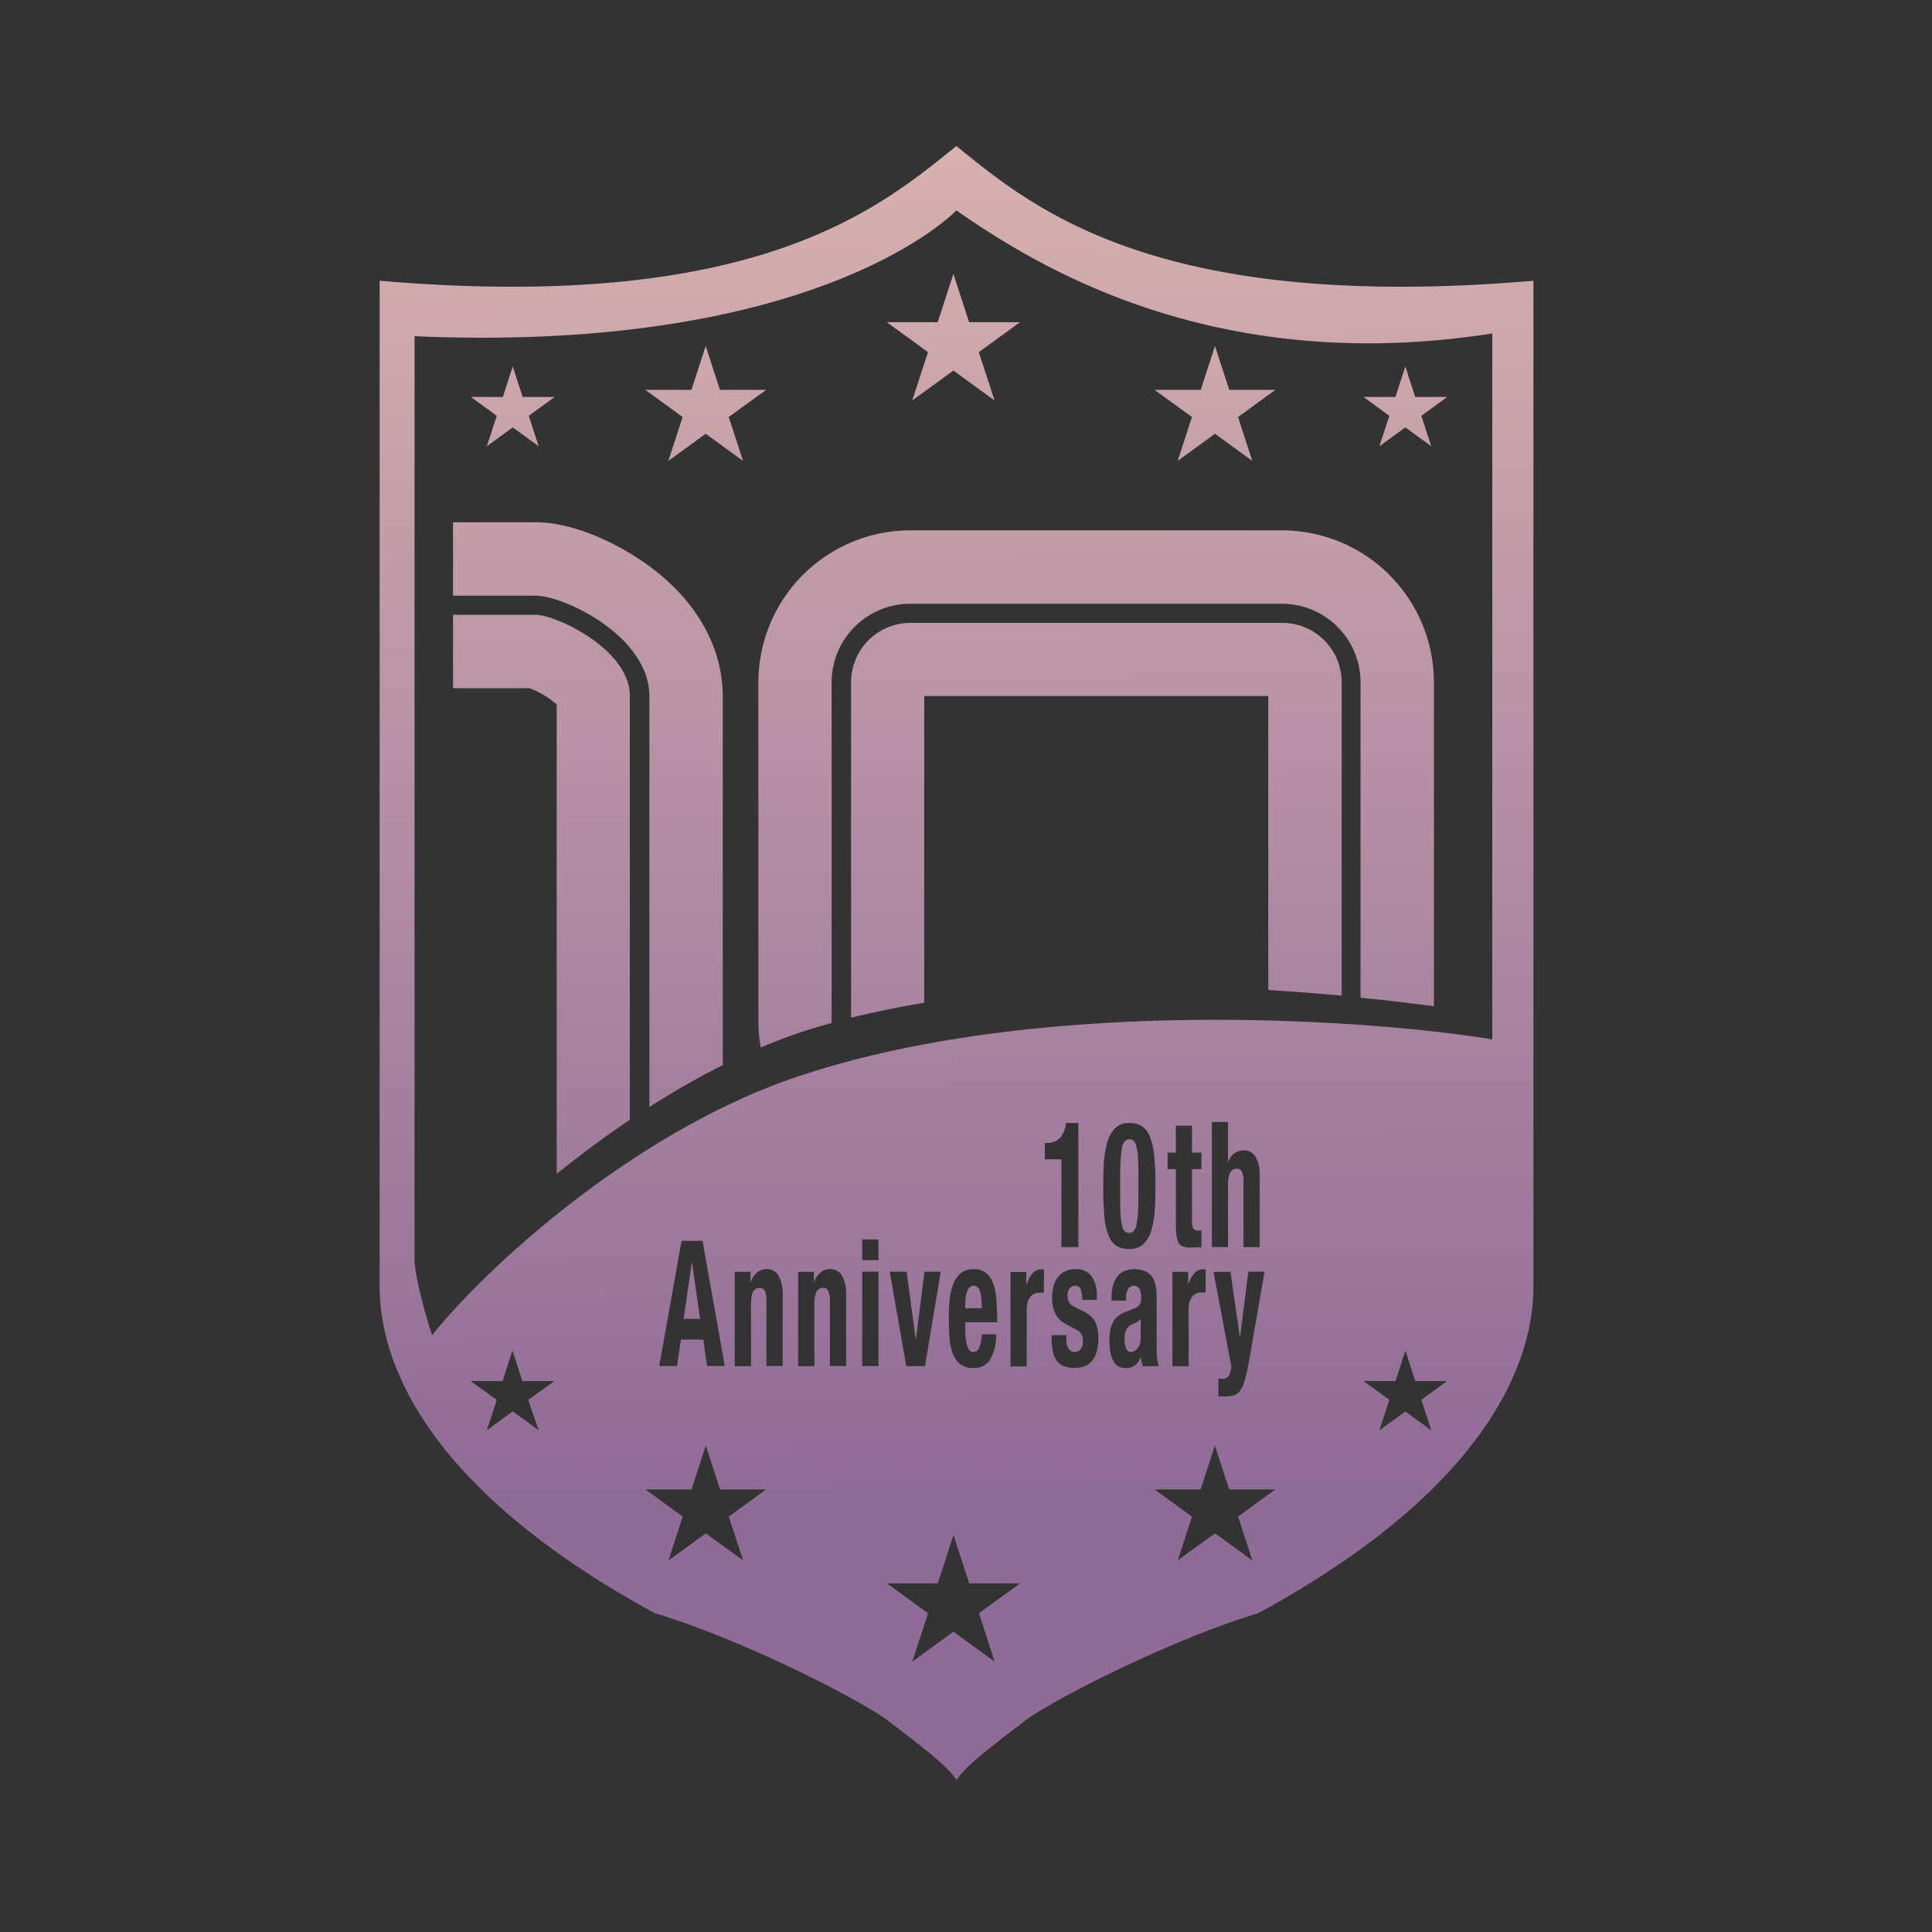 <svg id="レイヤー_1" data-name="レイヤー 1" xmlns="http://www.w3.org/2000/svg" xmlns:xlink="http://www.w3.org/1999/xlink" viewBox="0 0 368.5 368.5"><rect x="0" y="0" width="368.5" height="368.5" fill="#333333" stroke="none"/><defs><style>.cls-1{fill:url(#名称未設定グラデーション_17);}.cls-2{fill:url(#名称未設定グラデーション_17-2);}.cls-3{fill:url(#名称未設定グラデーション_17-3);}.cls-4{fill:url(#名称未設定グラデーション_17-4);}.cls-5{fill:url(#名称未設定グラデーション_17-5);}.cls-6{fill:url(#名称未設定グラデーション_17-6);}.cls-7{fill:url(#名称未設定グラデーション_17-7);}.cls-8{fill:url(#名称未設定グラデーション_17-8);}.cls-9{fill:url(#名称未設定グラデーション_17-9);}.cls-10{fill:url(#名称未設定グラデーション_17-10);}.cls-11{fill:url(#名称未設定グラデーション_17-11);}.cls-12{fill:url(#名称未設定グラデーション_17-12);}.cls-13{fill:url(#名称未設定グラデーション_17-13);}.cls-14{fill:url(#名称未設定グラデーション_17-14);}</style><linearGradient id="名称未設定グラデーション_17" x1="181.43" y1="19.22" x2="184.05" y2="284.96" gradientUnits="userSpaceOnUse"><stop offset="0" stop-color="#fff"/><stop offset="0.01" stop-color="#d9b3b0"/><stop offset="1" stop-color="#8f6b97"/></linearGradient><linearGradient id="名称未設定グラデーション_17-2" x1="231.19" y1="18.73" x2="233.81" y2="284.47" xlink:href="#名称未設定グラデーション_17"/><linearGradient id="名称未設定グラデーション_17-3" x1="134.06" y1="19.69" x2="136.68" y2="285.42" xlink:href="#名称未設定グラデーション_17"/><linearGradient id="名称未設定グラデーション_17-4" x1="267.48" y1="18.37" x2="270.1" y2="284.11" xlink:href="#名称未設定グラデーション_17"/><linearGradient id="名称未設定グラデーション_17-5" x1="97.25" y1="20.05" x2="99.87" y2="285.78" xlink:href="#名称未設定グラデーション_17"/><linearGradient id="名称未設定グラデーション_17-6" x1="183.41" y1="19.2" x2="186.03" y2="284.94" xlink:href="#名称未設定グラデーション_17"/><linearGradient id="名称未設定グラデーション_17-7" x1="213.72" y1="18.9" x2="216.34" y2="284.64" xlink:href="#名称未設定グラデーション_17"/><linearGradient id="名称未設定グラデーション_17-8" x1="181.12" y1="19.22" x2="183.74" y2="284.96" xlink:href="#名称未設定グラデーション_17"/><linearGradient id="名称未設定グラデーション_17-9" x1="213.35" y1="18.91" x2="215.97" y2="284.64" xlink:href="#名称未設定グラデーション_17"/><linearGradient id="名称未設定グラデーション_17-10" x1="129.68" y1="19.73" x2="132.3" y2="285.47" xlink:href="#名称未設定グラデーション_17"/><linearGradient id="名称未設定グラデーション_17-11" x1="207.68" y1="18.96" x2="210.3" y2="284.7" xlink:href="#名称未設定グラデーション_17"/><linearGradient id="名称未設定グラデーション_17-12" x1="207.68" y1="18.96" x2="210.3" y2="284.7" xlink:href="#名称未設定グラデーション_17"/><linearGradient id="名称未設定グラデーション_17-13" x1="102.19" y1="20" x2="104.81" y2="285.74" xlink:href="#名称未設定グラデーション_17"/><linearGradient id="名称未設定グラデーション_17-14" x1="111.09" y1="19.91" x2="113.71" y2="285.65" xlink:href="#名称未設定グラデーション_17"/></defs><polygon class="cls-1" points="174 76.38 181.85 70.68 189.69 76.38 186.7 67.16 194.54 61.46 184.84 61.46 181.85 52.24 178.85 61.46 169.15 61.46 177 67.16 174 76.38"/><polygon class="cls-2" points="224.62 87.91 231.74 82.73 238.86 87.91 236.14 79.54 243.26 74.36 234.46 74.36 231.74 65.99 229.02 74.36 220.22 74.36 227.34 79.54 224.62 87.91"/><polygon class="cls-3" points="146.12 74.36 137.32 74.36 134.6 65.99 131.88 74.36 123.08 74.36 130.2 79.54 127.48 87.91 134.6 82.73 141.72 87.91 139 79.54 146.12 74.36"/><polygon class="cls-4" points="264.99 79.31 263.1 85.11 268.05 81.52 272.99 85.11 271.1 79.31 276.04 75.71 269.93 75.71 268.05 69.9 266.16 75.71 260.05 75.71 264.99 79.31"/><polygon class="cls-5" points="92.86 85.11 97.8 81.52 102.74 85.11 100.85 79.31 105.8 75.71 99.69 75.71 97.8 69.9 95.91 75.71 89.8 75.71 94.75 79.31 92.86 85.11"/><path class="cls-6" d="M187.17,247.69a6.51,6.51,0,0,0-.23-1.34,1.89,1.89,0,0,0-.47-.83,1.08,1.08,0,0,0-.78-.28,1,1,0,0,0-.77.31,2.35,2.35,0,0,0-.48.84,5.4,5.4,0,0,0-.26,1.15,10.83,10.83,0,0,0-.08,1.27v.71h3.16Q187.25,248.49,187.17,247.69Z"/><path class="cls-7" d="M216.25,252.46a2.26,2.26,0,0,0-1.35,1,3.85,3.85,0,0,0-.4,1.91,5.15,5.15,0,0,0,.27,1.77c.18.49.47.74.89.74a1.45,1.45,0,0,0,.65-.16,1.63,1.63,0,0,0,.62-.48,2.55,2.55,0,0,0,.46-.87,4,4,0,0,0,.18-1.27v-3.55a2.79,2.79,0,0,1-.67.59A3.51,3.51,0,0,1,216.25,252.46Z"/><path class="cls-8" d="M182.41,27.85c-14.53,11.73-38,31.84-110,25.7V245.14c0,8.38,2.23,35.19,52.5,62.56,16.76,5,39.66,16.75,44.69,20.66s11.17,8.38,12.85,11.18c1.67-2.8,7.81-7.26,12.84-11.18s27.93-15.63,44.69-20.66c50.27-27.37,52.5-54.18,52.5-62.56V53.55C220.39,59.69,196.93,39.58,182.41,27.85ZM102.74,272.79,97.8,269.2l-4.94,3.59L94.75,267l-5-3.59h6.11l1.89-5.81,1.89,5.81h6.11l-5,3.59Zm39,24.84-7.12-5.17-7.12,5.17,2.72-8.36-7.12-5.18h8.8l2.72-8.37,2.72,8.37h8.8L139,289.27Zm-16-37.08L130,236.68h4l4.24,23.87h-3.37l-.74-5.05h-4.26l-.74,5.05Zm23.54,0h-3.1V248.14a4.29,4.29,0,0,0-.31-1.95,1.06,1.06,0,0,0-1-.55c-1.09,0-1.63,1-1.63,3v11.94h-3.1v-18h3v2.11h0a4.23,4.23,0,0,1,1.27-2,2.85,2.85,0,0,1,1.8-.62,2.55,2.55,0,0,1,2.27,1.21,7.3,7.3,0,0,1,.8,3.91Zm12.1,0h-3.09V248.14a4.26,4.26,0,0,0-.32-1.95,1,1,0,0,0-1-.55c-1.09,0-1.64,1-1.64,3v11.94h-3.09v-18h3v2.11h0a4.24,4.24,0,0,1,1.28-2,2.82,2.82,0,0,1,1.79-.62,2.56,2.56,0,0,1,2.28,1.21,7.31,7.31,0,0,1,.79,3.91Zm6.17,0h-3.1v-18h3.1Zm0-20.2h-3.1v-3.94h3.1Zm22.15,76.57-7.84-5.7-7.85,5.7,3-9.22-7.85-5.7h9.7l3-9.23,3,9.23h9.7l-7.84,5.7Zm-20-74.36h3.23l1.72,12.87h.05l1.63-12.87h3.1l-3,18h-3.58Zm14.49,12.69a6.92,6.92,0,0,0,.26,1.34,2.67,2.67,0,0,0,.47.94.9.9,0,0,0,.72.35,1.2,1.2,0,0,0,1.14-.84,8.51,8.51,0,0,0,.49-2.54H190a9.56,9.56,0,0,1-1.12,4.78,3.57,3.57,0,0,1-3.25,1.64,3.8,3.8,0,0,1-2.62-.84,4.87,4.87,0,0,1-1.39-2.2,12.34,12.34,0,0,1-.55-3.08c-.07-1.14-.1-2.27-.1-3.41a32.71,32.71,0,0,1,.17-3.48,11.16,11.16,0,0,1,.67-3,4.87,4.87,0,0,1,1.45-2.07,3.84,3.84,0,0,1,2.51-.77,3.57,3.57,0,0,1,2.2.65,4.33,4.33,0,0,1,1.36,1.84,10.35,10.35,0,0,1,.67,2.88,35.77,35.77,0,0,1,.18,3.76v1H184.1v1.43C184.1,254.23,184.13,254.75,184.18,255.25Zm14.9-8.68-.49,0-.48,0a2,2,0,0,0-.81.18,1.88,1.88,0,0,0-.74.55,2.7,2.7,0,0,0-.53,1,4.76,4.76,0,0,0-.21,1.52v10.8h-3.09v-18h3V245h.05a6.52,6.52,0,0,1,1.14-2.09,2.06,2.06,0,0,1,1.63-.79l.29,0,.28,0Zm.2-25.45V218h.29a3.5,3.5,0,0,0,2.54-.9,4.82,4.82,0,0,0,1.18-2.91h2.38v23.67h-3.23V221.12Zm9.88,36.74a4.86,4.86,0,0,1-.93,1.75,3.32,3.32,0,0,1-1.41,1,5.23,5.23,0,0,1-1.8.3,5.68,5.68,0,0,1-2.17-.37,3,3,0,0,1-1.36-1.1,4.58,4.58,0,0,1-.71-1.79,12.15,12.15,0,0,1-.2-2.36v-.63h2.78v.6a3.84,3.84,0,0,0,.41,1.89,1.32,1.32,0,0,0,1.2.72,1.37,1.37,0,0,0,1.14-.54,2.52,2.52,0,0,0,.43-1.61,2.18,2.18,0,0,0-.34-1.32,2.66,2.66,0,0,0-.78-.72l-2.17-1.16a4.43,4.43,0,0,1-1.93-1.9,6.51,6.51,0,0,1-.65-3.12,8.8,8.8,0,0,1,.24-2.09,4.94,4.94,0,0,1,.79-1.72,4,4,0,0,1,1.37-1.17,4.41,4.41,0,0,1,2-.44,3.66,3.66,0,0,1,3.12,1.34,6.18,6.18,0,0,1,1,3.78v.73h-2.78a5.2,5.2,0,0,0-.3-2.05,1.07,1.07,0,0,0-1.07-.65,1.34,1.34,0,0,0-1,.48,2.11,2.11,0,0,0-.43,1.45,2.54,2.54,0,0,0,.28,1.21,2.16,2.16,0,0,0,1.06.9l1.86.94a4.45,4.45,0,0,1,2.06,1.92,7.12,7.12,0,0,1,.61,3.23A8,8,0,0,1,209.16,257.86Zm1.49-25.72a53.07,53.07,0,0,1-.23-5.33c0-1.65,0-3.23.11-4.75a18.51,18.51,0,0,1,.6-4,6.66,6.66,0,0,1,1.49-2.81,3.65,3.65,0,0,1,2.77-1.05,4.27,4.27,0,0,1,2.41.62,4.07,4.07,0,0,1,1.52,2,12.42,12.42,0,0,1,.81,3.56,50.08,50.08,0,0,1,.24,5.33c0,1.65,0,3.24-.11,4.75a18.58,18.58,0,0,1-.61,4,6.18,6.18,0,0,1-1.49,2.76,3.72,3.72,0,0,1-2.77,1,4.69,4.69,0,0,1-2.4-.57,3.86,3.86,0,0,1-1.53-1.94A13.13,13.13,0,0,1,210.65,232.14Zm7.06,27.49c-.05-.32-.1-.64-.14-.95h0a2.8,2.8,0,0,1-3.07,2.24,2.23,2.23,0,0,1-1.37-.42,2.89,2.89,0,0,1-.89-1.15,6.59,6.59,0,0,1-.5-1.66,11.26,11.26,0,0,1-.15-1.82,11.51,11.51,0,0,1,.18-2.19,5.15,5.15,0,0,1,.55-1.58,3.5,3.5,0,0,1,.94-1.08,6,6,0,0,1,1.38-.77l1.74-.7a1.81,1.81,0,0,0,1-.74,2.79,2.79,0,0,0,.27-1.37,3.32,3.32,0,0,0-.33-1.62,1.28,1.28,0,0,0-2.18.05,3.44,3.44,0,0,0-.36,1.7v.51h-2.78v-.44a8.85,8.85,0,0,1,.33-2.62,4.79,4.79,0,0,1,.92-1.71,3.19,3.19,0,0,1,1.34-.93,4.69,4.69,0,0,1,1.65-.29,5.28,5.28,0,0,1,2.24.4,3.08,3.08,0,0,1,1.32,1.14,4.68,4.68,0,0,1,.64,1.75,14,14,0,0,1,.17,2.23v9.46a16.74,16.74,0,0,0,.08,2,9.15,9.15,0,0,0,.3,1.51h-3A5.4,5.4,0,0,1,217.71,259.63Zm18.43,29.64,2.72,8.36-7.12-5.17-7.12,5.17,2.72-8.36-7.12-5.18H229l2.72-8.37,2.72,8.37h8.8Zm-7-69.42V223h-1.8v9.73a3.7,3.7,0,0,0,.22,1.52.87.87,0,0,0,.88.45l.36,0,.34,0v3.2c-.35,0-.68,0-1,0a8.3,8.3,0,0,1-1,.05,5,5,0,0,1-1.47-.18,1.49,1.49,0,0,1-.87-.73,4.08,4.08,0,0,1-.42-1.46,20.15,20.15,0,0,1-.11-2.28V223H222.7v-3.15h1.57V214.7h3.09v5.15ZM226.62,245a6.73,6.73,0,0,1,1.15-2.09,2,2,0,0,1,1.63-.79l.28,0,.28,0v4.41l-.48,0-.48,0a2,2,0,0,0-.81.18,1.88,1.88,0,0,0-.74.55,2.86,2.86,0,0,0-.54,1,5.09,5.09,0,0,0-.2,1.52v10.8h-3.09v-18h3V245Zm7.65-23.28a3,3,0,0,1,2.93-2.3,2.55,2.55,0,0,1,2.28,1.2,7.31,7.31,0,0,1,.79,3.91v13.34h-3.09v-12.4a4.31,4.31,0,0,0-.31-2,1.07,1.07,0,0,0-1-.55c-1.09,0-1.64,1-1.64,3v11.93h-3.09V214h3.09v7.72Zm-2.81,20.87h3.23L236.48,255h.05l1.57-12.44h3.09l-2.91,16.79q-.41,2.23-.78,3.63a7,7,0,0,1-.87,2.13,2.32,2.32,0,0,1-1.21,1,5.59,5.59,0,0,1-1.78.24h-1.26v-3.45a3.21,3.21,0,0,0,.81.1,1.27,1.27,0,0,0,1.22-.67,4.21,4.21,0,0,0,.44-1.77ZM271.1,267l1.89,5.81-4.94-3.59-4.95,3.59L265,267l-4.94-3.59h6.11l1.89-5.81,1.88,5.81H276Zm13.53-68.76c-24-3.91-87-8.34-132.95,7.26-29.6,10.05-57.53,34.63-69.26,49.15-1.12-3.35-3.35-11.17-3.35-14.52v-176c77.64,3.35,103.34-24,103.34-24C196.93,50.19,231,72,284.63,63.6Z"/><path class="cls-9" d="M214,233.75a2.33,2.33,0,0,0,.54,1.12,1.22,1.22,0,0,0,.85.29,1.11,1.11,0,0,0,.88-.38,2.86,2.86,0,0,0,.52-1.3,16.06,16.06,0,0,0,.27-2.46c.05-1,.08-2.29.08-3.81v-2.57c0-1.5,0-2.72-.08-3.67a12.17,12.17,0,0,0-.28-2.24,2.16,2.16,0,0,0-.54-1.12,1.21,1.21,0,0,0-.85-.3,1.1,1.1,0,0,0-.87.39A2.85,2.85,0,0,0,214,219a17.44,17.44,0,0,0-.27,2.46c-.05,1-.08,2.29-.08,3.81v2.57c0,1.5,0,2.72.08,3.67A13,13,0,0,0,214,233.75Z"/><polygon class="cls-10" points="131.99 240.82 131.94 240.82 130.39 251.55 133.53 251.55 131.99 240.82"/><path class="cls-11" d="M244.53,118.8H173.65a11.34,11.34,0,0,0-11.32,11.32v64c4.55-1.13,9.22-2.07,13.95-2.85V132.76H241.9v56.07c4.89.3,9.56.67,14,1.07V130.12A11.34,11.34,0,0,0,244.53,118.8Z"/><path class="cls-12" d="M244.53,101.16H173.65a29,29,0,0,0-29,29v64.7a29.63,29.63,0,0,0,.45,4.93c2.94-1.23,5.9-2.37,8.86-3.3,1.53-.48,3.09-.93,4.66-1.36,0-.09,0-.18,0-.27v-64.7a15,15,0,0,1,15-15h70.88a15,15,0,0,1,15,15v60.14c5.14.52,9.83,1.07,14,1.62V130.12A29,29,0,0,0,244.53,101.16Z"/><path class="cls-13" d="M102.2,117.26H86.41v14H101a16.71,16.71,0,0,1,5.18,3.11v89.44h.11c4.29-3.45,8.93-6.92,13.84-10.23V132.76C120.17,123.85,106,117.26,102.2,117.26Z"/><path class="cls-14" d="M122.9,107.31c-5.32-3.72-13.54-7.69-20.7-7.69H86.41v14H102.2c5.4,0,21.66,7.74,21.66,19.18v78.35a152.85,152.85,0,0,1,14-8V132.76C137.81,123.07,132.51,114,122.9,107.31Z"/></svg>